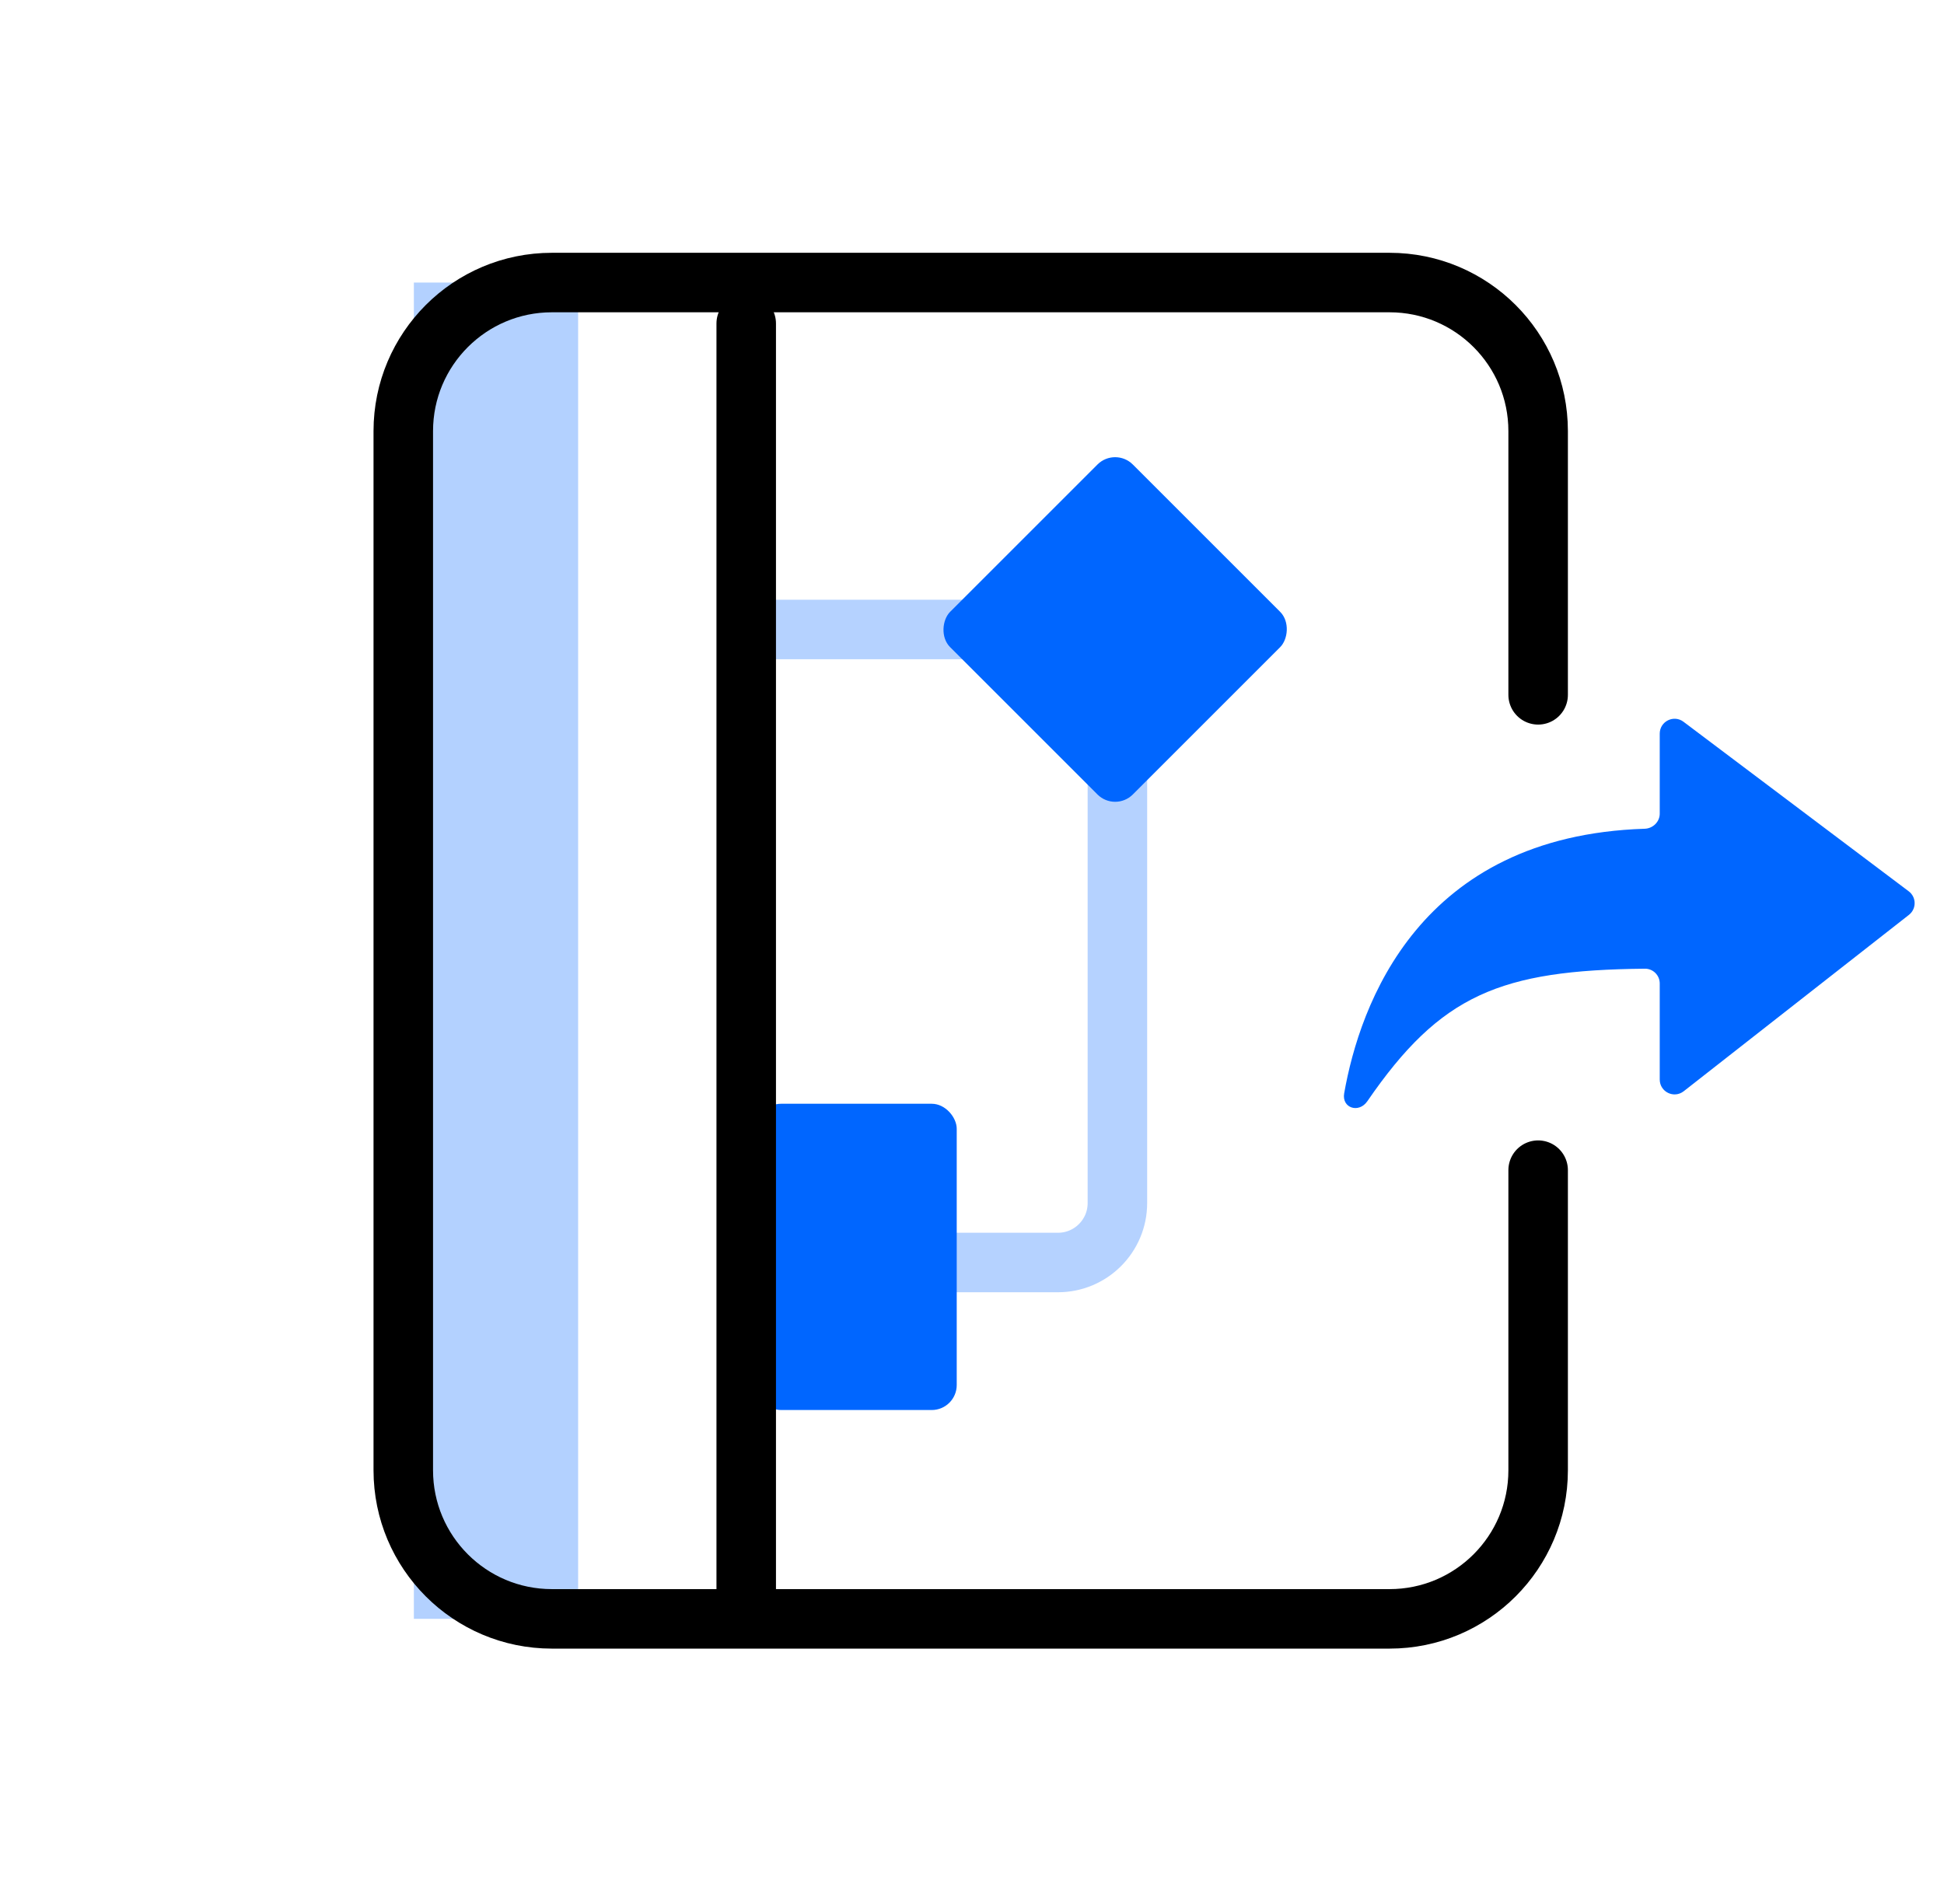 <svg width="49" height="48" viewBox="0 0 49 48" fill="none" xmlns="http://www.w3.org/2000/svg">
<g clip-path="url(#clip0)">
<rect opacity="0.3" x="10.432" y="7.123" width="4.14" height="33.688" fill="#0066FF"/>
<path d="M38.77 17.517V10.868C38.77 8.8 37.093 7.123 35.025 7.123H13.91C11.842 7.123 10.165 8.8 10.165 10.868V37.066C10.165 39.135 11.842 40.812 13.91 40.812H35.025C37.093 40.812 38.77 39.135 38.77 37.066V29.5" stroke="black" stroke-width="1.5" stroke-miterlimit="10" stroke-linecap="round"/>
<path d="M19.059 15.869H26.667C27.494 15.869 28.165 16.54 28.165 17.367V30.33C28.165 31.157 27.494 31.828 26.667 31.828H19.059" stroke="#0066FF" stroke-opacity="0.29" stroke-width="1.5"/>
<rect x="19.059" y="27.826" width="5.056" height="7.721" rx="0.63" fill="#0066FF"/>
<rect x="28.108" y="11.265" width="6.512" height="6.512" rx="0.63" transform="rotate(45 28.108 11.265)" fill="#0066FF"/>
<line x1="18.809" y1="8.156" x2="18.809" y2="40.062" stroke="black" stroke-width="1.5" stroke-miterlimit="10" stroke-linecap="round"/>
<path d="M41.46 24.421C41.667 24.419 41.835 24.587 41.835 24.794V27.215C41.835 27.528 42.194 27.703 42.44 27.51L48.116 23.064C48.31 22.912 48.307 22.618 48.111 22.47L42.434 18.196C42.188 18.01 41.835 18.186 41.835 18.495V20.513C41.835 20.72 41.661 20.887 41.455 20.893C35.765 21.075 34.273 25.338 33.881 27.563C33.816 27.936 34.251 28.074 34.465 27.762C36.313 25.07 37.82 24.458 41.46 24.421Z" fill="#0066FF"/>
</g>
<defs>
<clipPath id="clip0">
<rect width="48" height="48" fill="white" transform="translate(0.5)"/>
</clipPath>
</defs>
</svg>
